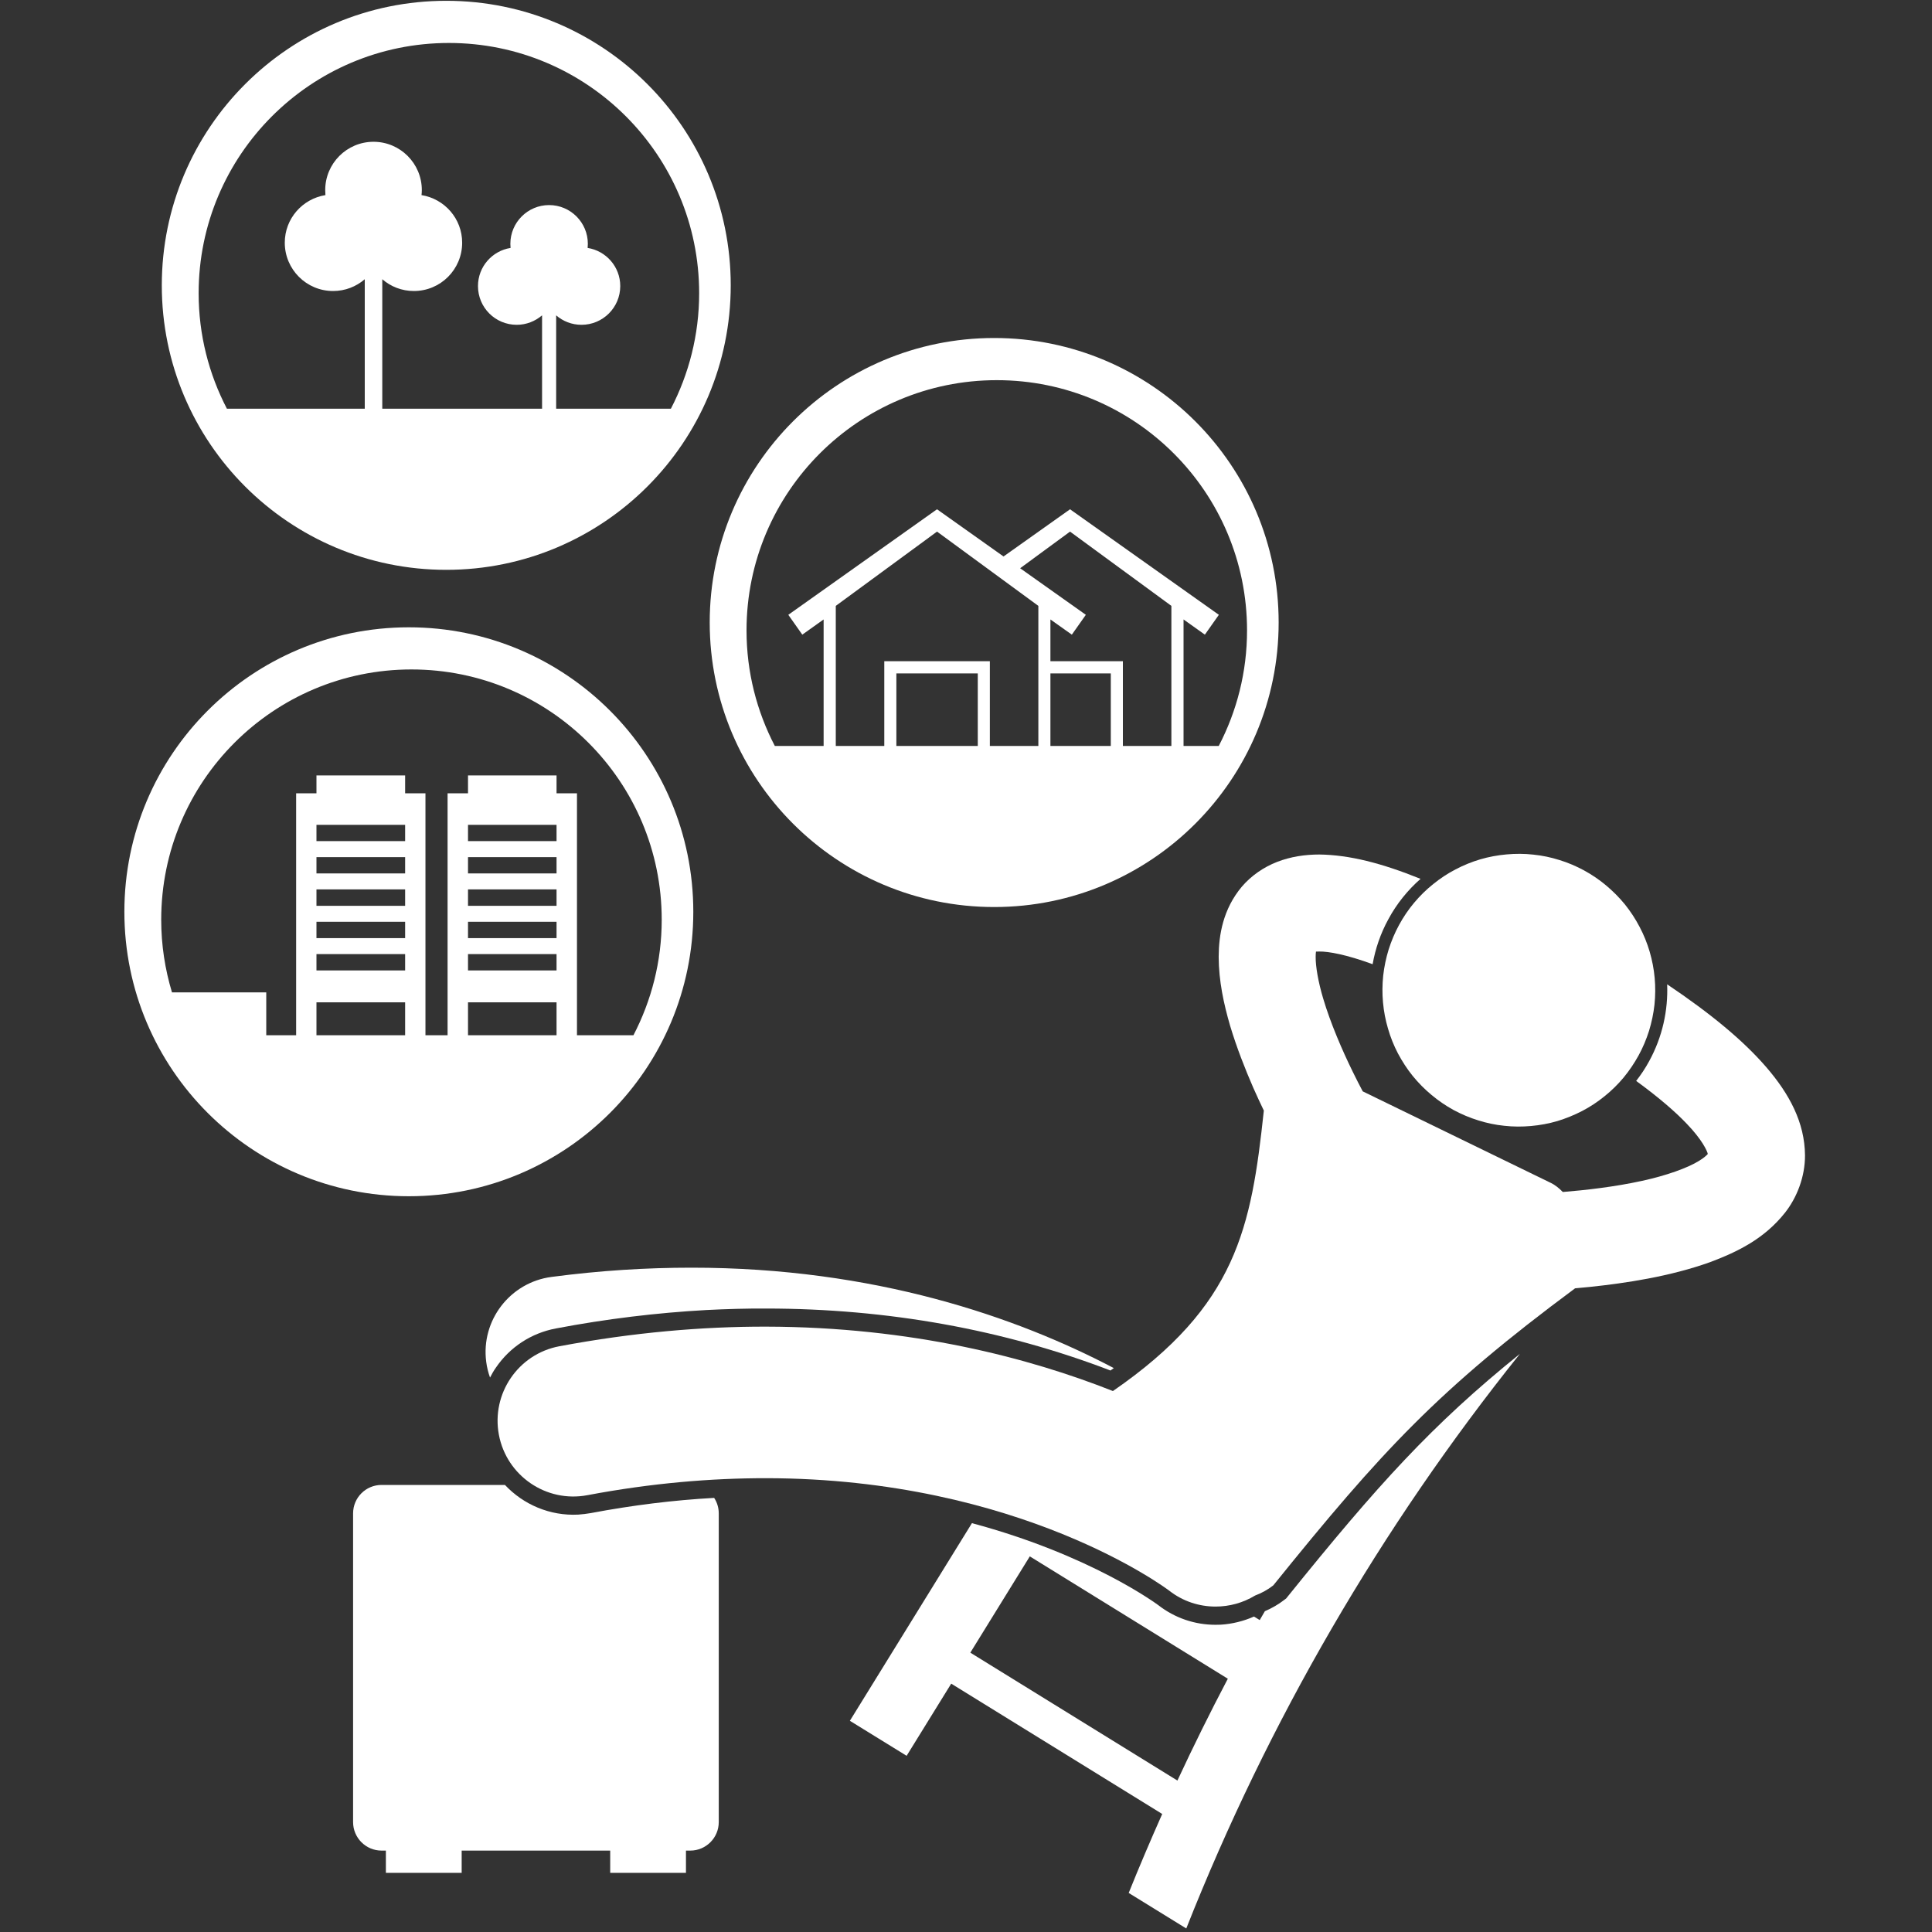<svg xmlns="http://www.w3.org/2000/svg" xmlns:xlink="http://www.w3.org/1999/xlink" width="100" zoomAndPan="magnify" viewBox="0 0 75 75" height="100" preserveAspectRatio="xMidYMid meet" version="1.2"><rect x="0" y="0" width="75" height="75" fill="#333333" stroke="none"/><defs><clipPath id="534ab7b534"><path d="M 19 33 L 70.078 33 L 70.078 63 L 19 63 Z M 19 33 "/></clipPath><clipPath id="a6c1871454"><path d="M 4.828 24 L 27 24 L 27 47 L 4.828 47 Z M 4.828 24 "/></clipPath></defs><g id="4918eed32f"><path style=" stroke:none;fill-rule:nonzero;fill:#ffffff;fill-opacity:1;" d="M 22.449 58.797 C 21.348 58.855 20.316 58.406 19.602 57.645 L 14.812 57.645 C 14.203 57.645 13.707 58.137 13.707 58.75 L 13.707 70.734 C 13.707 71.344 14.203 71.84 14.812 71.84 L 14.98 71.84 L 14.98 72.703 L 17.922 72.703 L 17.922 71.84 L 23.688 71.84 L 23.688 72.703 L 26.629 72.703 L 26.629 71.84 L 26.797 71.84 C 27.406 71.84 27.902 71.344 27.902 70.734 L 27.902 58.75 C 27.902 58.527 27.836 58.32 27.723 58.148 C 26.152 58.234 24.543 58.434 22.934 58.738 C 22.773 58.766 22.613 58.785 22.449 58.797 Z M 22.449 58.797 "/><path style=" stroke:none;fill-rule:nonzero;fill:#ffffff;fill-opacity:1;" d="M 49.98 61.988 L 49.93 62.051 L 49.867 62.098 C 49.633 62.281 49.375 62.43 49.102 62.547 C 49.035 62.66 48.969 62.773 48.902 62.891 L 48.68 62.754 C 48.273 62.934 47.832 63.043 47.387 63.07 C 47.32 63.074 47.254 63.074 47.184 63.074 C 46.375 63.074 45.605 62.809 44.965 62.312 C 44.926 62.285 42.355 60.367 37.73 59.129 L 32.992 66.801 L 35.195 68.16 L 36.926 65.359 L 45.117 70.418 C 44.668 71.43 44.23 72.453 43.816 73.484 L 46.051 74.863 C 49.234 66.816 53.602 59.297 59.004 52.555 C 55.578 55.32 53.492 57.633 49.98 61.988 Z M 45.707 69.121 L 37.668 64.156 L 39.977 60.418 L 47.664 65.168 C 46.98 66.469 46.328 67.785 45.707 69.121 Z M 45.707 69.121 "/><path style=" stroke:none;fill-rule:nonzero;fill:#ffffff;fill-opacity:1;" d="M 21.582 51.57 C 23.535 51.199 25.5 50.961 27.422 50.855 C 28.195 50.816 28.977 50.793 29.742 50.797 C 34.465 50.801 38.961 51.613 43.109 53.203 C 43.152 53.172 43.195 53.141 43.238 53.109 C 39.477 51.133 33.949 49.207 26.832 49.211 C 25.113 49.211 23.305 49.32 21.41 49.57 C 19.801 49.781 18.664 51.258 18.875 52.867 C 18.902 53.078 18.953 53.281 19.023 53.477 C 19.09 53.348 19.16 53.219 19.246 53.098 C 19.793 52.293 20.625 51.75 21.582 51.57 Z M 21.582 51.57 "/><g clip-rule="nonzero" clip-path="url(#534ab7b534)"><path style=" stroke:none;fill-rule:nonzero;fill:#ffffff;fill-opacity:1;" d="M 64.719 38.211 C 64.758 39.219 64.539 40.246 64.02 41.195 C 63.871 41.469 63.703 41.723 63.516 41.961 C 64.395 42.602 65.043 43.164 65.484 43.629 C 66.078 44.246 66.273 44.68 66.297 44.797 C 66.254 44.848 66.145 44.949 65.965 45.059 C 65.52 45.34 64.668 45.641 63.746 45.84 C 62.684 46.074 61.535 46.203 60.668 46.273 C 60.516 46.117 60.359 45.996 60.215 45.926 C 57.777 44.738 55.34 43.555 52.902 42.367 C 52.789 42.156 52.652 41.891 52.504 41.586 C 52.113 40.789 51.648 39.719 51.363 38.754 C 51.172 38.113 51.07 37.512 51.074 37.148 C 51.074 37.066 51.078 36.996 51.086 36.941 C 51.117 36.941 51.16 36.938 51.211 36.938 C 51.566 36.93 52.273 37.059 53.285 37.43 C 53.391 36.832 53.59 36.242 53.898 35.68 C 54.223 35.078 54.648 34.555 55.145 34.117 C 53.629 33.504 52.383 33.188 51.219 33.172 C 50.66 33.172 50.109 33.254 49.582 33.457 C 49.055 33.66 48.566 34 48.207 34.422 C 47.48 35.289 47.312 36.289 47.309 37.141 C 47.312 38.078 47.504 38.965 47.754 39.824 C 48.012 40.68 48.336 41.5 48.652 42.227 C 48.793 42.543 48.93 42.84 49.062 43.113 C 48.574 47.66 48.016 50.684 43.203 54 C 39.957 52.715 35.402 51.512 29.738 51.5 C 27.266 51.496 24.582 51.723 21.711 52.262 C 20.117 52.562 19.066 54.102 19.367 55.699 C 19.668 57.293 21.207 58.344 22.801 58.043 C 25.305 57.57 27.617 57.383 29.73 57.383 C 39.617 57.391 45.324 61.699 45.395 61.754 C 45.926 62.168 46.559 62.367 47.188 62.367 C 47.723 62.367 48.254 62.223 48.723 61.938 C 48.965 61.848 49.207 61.719 49.43 61.543 C 53.648 56.312 55.848 53.941 61.145 50.012 C 61.328 49.996 61.523 49.977 61.727 49.957 C 63.098 49.812 64.82 49.559 66.398 48.992 C 67.441 48.598 68.484 48.098 69.293 47.078 C 69.75 46.5 70.074 45.688 70.07 44.848 C 70.059 43.57 69.461 42.465 68.566 41.426 C 67.68 40.402 66.438 39.367 64.719 38.211 Z M 64.719 38.211 "/></g><path style=" stroke:none;fill-rule:nonzero;fill:#ffffff;fill-opacity:1;" d="M 61.492 33.789 C 61.801 33.957 62.086 34.152 62.352 34.375 C 62.617 34.598 62.863 34.844 63.082 35.113 C 63.297 35.383 63.488 35.672 63.648 35.98 C 63.812 36.289 63.941 36.609 64.039 36.941 C 64.137 37.277 64.203 37.617 64.234 37.961 C 64.266 38.309 64.262 38.656 64.227 39 C 64.188 39.348 64.117 39.684 64.016 40.016 C 63.91 40.348 63.777 40.668 63.609 40.973 C 63.441 41.277 63.25 41.562 63.027 41.832 C 62.805 42.098 62.559 42.34 62.285 42.559 C 62.016 42.777 61.727 42.969 61.418 43.129 C 61.109 43.289 60.789 43.418 60.457 43.52 C 60.125 43.617 59.785 43.68 59.438 43.711 C 59.09 43.742 58.746 43.742 58.398 43.703 C 58.055 43.668 57.715 43.598 57.383 43.492 C 57.051 43.391 56.734 43.254 56.426 43.09 C 56.121 42.922 55.836 42.727 55.57 42.504 C 55.301 42.281 55.059 42.035 54.84 41.766 C 54.621 41.496 54.434 41.203 54.27 40.898 C 54.109 40.59 53.98 40.27 53.883 39.934 C 53.785 39.602 53.719 39.262 53.688 38.914 C 53.656 38.57 53.66 38.223 53.695 37.879 C 53.734 37.531 53.805 37.191 53.906 36.863 C 54.012 36.531 54.145 36.211 54.312 35.906 C 54.477 35.602 54.672 35.312 54.895 35.047 C 55.117 34.781 55.363 34.539 55.637 34.32 C 55.906 34.102 56.195 33.91 56.504 33.75 C 56.809 33.59 57.133 33.457 57.465 33.359 C 57.797 33.262 58.137 33.199 58.484 33.168 C 58.832 33.137 59.176 33.137 59.523 33.176 C 59.867 33.211 60.207 33.281 60.539 33.387 C 60.871 33.488 61.188 33.625 61.492 33.789 Z M 61.492 33.789 "/><path style=" stroke:none;fill-rule:nonzero;fill:#ffffff;fill-opacity:1;" d="M 27.551 24.164 C 27.551 30.266 32.496 35.211 38.594 35.211 C 44.691 35.211 49.637 30.266 49.637 24.164 C 49.637 18.066 44.691 13.121 38.594 13.121 C 32.496 13.121 27.551 18.066 27.551 24.164 Z M 45.473 28.957 L 43.59 28.957 L 43.59 25.668 L 40.777 25.668 L 40.777 24.047 L 41.609 24.637 L 42.152 23.867 L 39.602 22.059 L 41.539 20.637 L 45.473 23.52 Z M 37.957 28.957 L 34.797 28.957 L 34.797 26.141 L 37.957 26.141 Z M 43.121 28.957 L 40.777 28.957 L 40.777 26.141 L 43.121 26.141 Z M 32.445 23.52 L 36.375 20.637 L 40.309 23.52 L 40.309 28.957 L 38.426 28.957 L 38.426 25.668 L 34.328 25.668 L 34.328 28.957 L 32.445 28.957 Z M 48.41 24.473 C 48.41 26.09 48.012 27.613 47.312 28.957 L 45.945 28.957 L 45.945 24.047 L 46.773 24.637 L 47.316 23.867 L 41.539 19.77 L 38.957 21.602 L 36.375 19.77 L 30.602 23.867 L 31.145 24.637 L 31.973 24.047 L 31.973 28.957 L 30.078 28.957 C 29.379 27.613 28.98 26.09 28.98 24.473 C 28.98 19.105 33.332 14.758 38.695 14.758 C 44.062 14.758 48.41 19.105 48.41 24.473 Z M 48.41 24.473 "/><g clip-rule="nonzero" clip-path="url(#a6c1871454)"><path style=" stroke:none;fill-rule:nonzero;fill:#ffffff;fill-opacity:1;" d="M 26.914 35.395 C 26.914 29.297 21.969 24.352 15.871 24.352 C 9.773 24.352 4.828 29.297 4.828 35.395 C 4.828 41.496 9.773 46.438 15.871 46.438 C 21.973 46.438 26.914 41.496 26.914 35.395 Z M 21.605 32.02 L 21.605 32.652 L 18.168 32.652 L 18.168 32.02 Z M 21.605 33.273 L 21.605 33.906 L 18.168 33.906 L 18.168 33.273 Z M 21.605 34.527 L 21.605 35.164 L 18.168 35.164 L 18.168 34.527 Z M 21.605 35.785 L 21.605 36.418 L 18.168 36.418 L 18.168 35.785 Z M 21.605 37.039 L 21.605 37.672 L 18.168 37.672 L 18.168 37.039 Z M 21.605 38.91 L 21.605 40.188 L 18.168 40.188 L 18.168 38.91 Z M 15.727 32.02 L 15.727 32.652 L 12.285 32.652 L 12.285 32.02 Z M 15.727 33.273 L 15.727 33.906 L 12.285 33.906 L 12.285 33.273 Z M 15.727 34.527 L 15.727 35.164 L 12.285 35.164 L 12.285 34.527 Z M 15.727 35.785 L 15.727 36.418 L 12.285 36.418 L 12.285 35.785 Z M 15.727 37.039 L 15.727 37.672 L 12.285 37.672 L 12.285 37.039 Z M 15.727 38.91 L 15.727 40.188 L 12.285 40.188 L 12.285 38.91 Z M 15.973 25.988 C 21.34 25.988 25.688 30.336 25.688 35.703 C 25.688 37.32 25.289 38.844 24.59 40.188 L 22.398 40.188 L 22.398 30.797 L 21.605 30.797 L 21.605 30.102 L 18.168 30.102 L 18.168 30.797 L 17.375 30.797 L 17.375 40.188 L 16.516 40.188 L 16.516 30.797 L 15.727 30.797 L 15.727 30.102 L 12.285 30.102 L 12.285 30.797 L 11.496 30.797 L 11.496 40.188 L 10.336 40.188 L 10.336 38.523 L 6.676 38.523 C 6.406 37.629 6.258 36.684 6.258 35.703 C 6.258 30.336 10.609 25.988 15.973 25.988 Z M 15.973 25.988 "/></g><path style=" stroke:none;fill-rule:nonzero;fill:#ffffff;fill-opacity:1;" d="M 17.324 22.121 C 23.422 22.121 28.367 17.176 28.367 11.074 C 28.367 4.977 23.422 0.031 17.324 0.031 C 11.227 0.031 6.281 4.977 6.281 11.078 C 6.281 17.176 11.227 22.121 17.324 22.121 Z M 17.426 1.668 C 22.793 1.668 27.141 6.02 27.141 11.383 C 27.141 13 26.742 14.523 26.043 15.867 L 21.59 15.867 L 21.59 12.242 C 21.852 12.469 22.195 12.609 22.574 12.609 C 23.402 12.609 24.078 11.938 24.078 11.105 C 24.078 10.355 23.527 9.738 22.812 9.625 C 22.816 9.57 22.82 9.52 22.82 9.465 C 22.82 8.637 22.148 7.961 21.316 7.961 C 20.484 7.961 19.812 8.637 19.812 9.465 C 19.812 9.52 19.816 9.57 19.82 9.625 C 19.105 9.738 18.555 10.355 18.555 11.105 C 18.555 11.938 19.227 12.609 20.059 12.609 C 20.434 12.609 20.777 12.469 21.043 12.242 L 21.043 15.867 L 14.84 15.867 L 14.84 10.84 C 15.168 11.125 15.598 11.297 16.066 11.297 C 17.102 11.297 17.941 10.461 17.941 9.422 C 17.941 8.488 17.258 7.719 16.363 7.574 C 16.371 7.512 16.375 7.445 16.375 7.379 C 16.375 6.344 15.535 5.504 14.5 5.504 C 13.465 5.504 12.625 6.344 12.625 7.379 C 12.625 7.445 12.629 7.512 12.633 7.574 C 11.738 7.719 11.055 8.488 11.055 9.422 C 11.055 10.457 11.895 11.297 12.93 11.297 C 13.402 11.297 13.828 11.125 14.16 10.84 L 14.16 15.867 L 8.809 15.867 C 8.109 14.523 7.711 13 7.711 11.383 C 7.711 6.02 12.062 1.668 17.426 1.668 Z M 17.426 1.668 "/></g></svg>